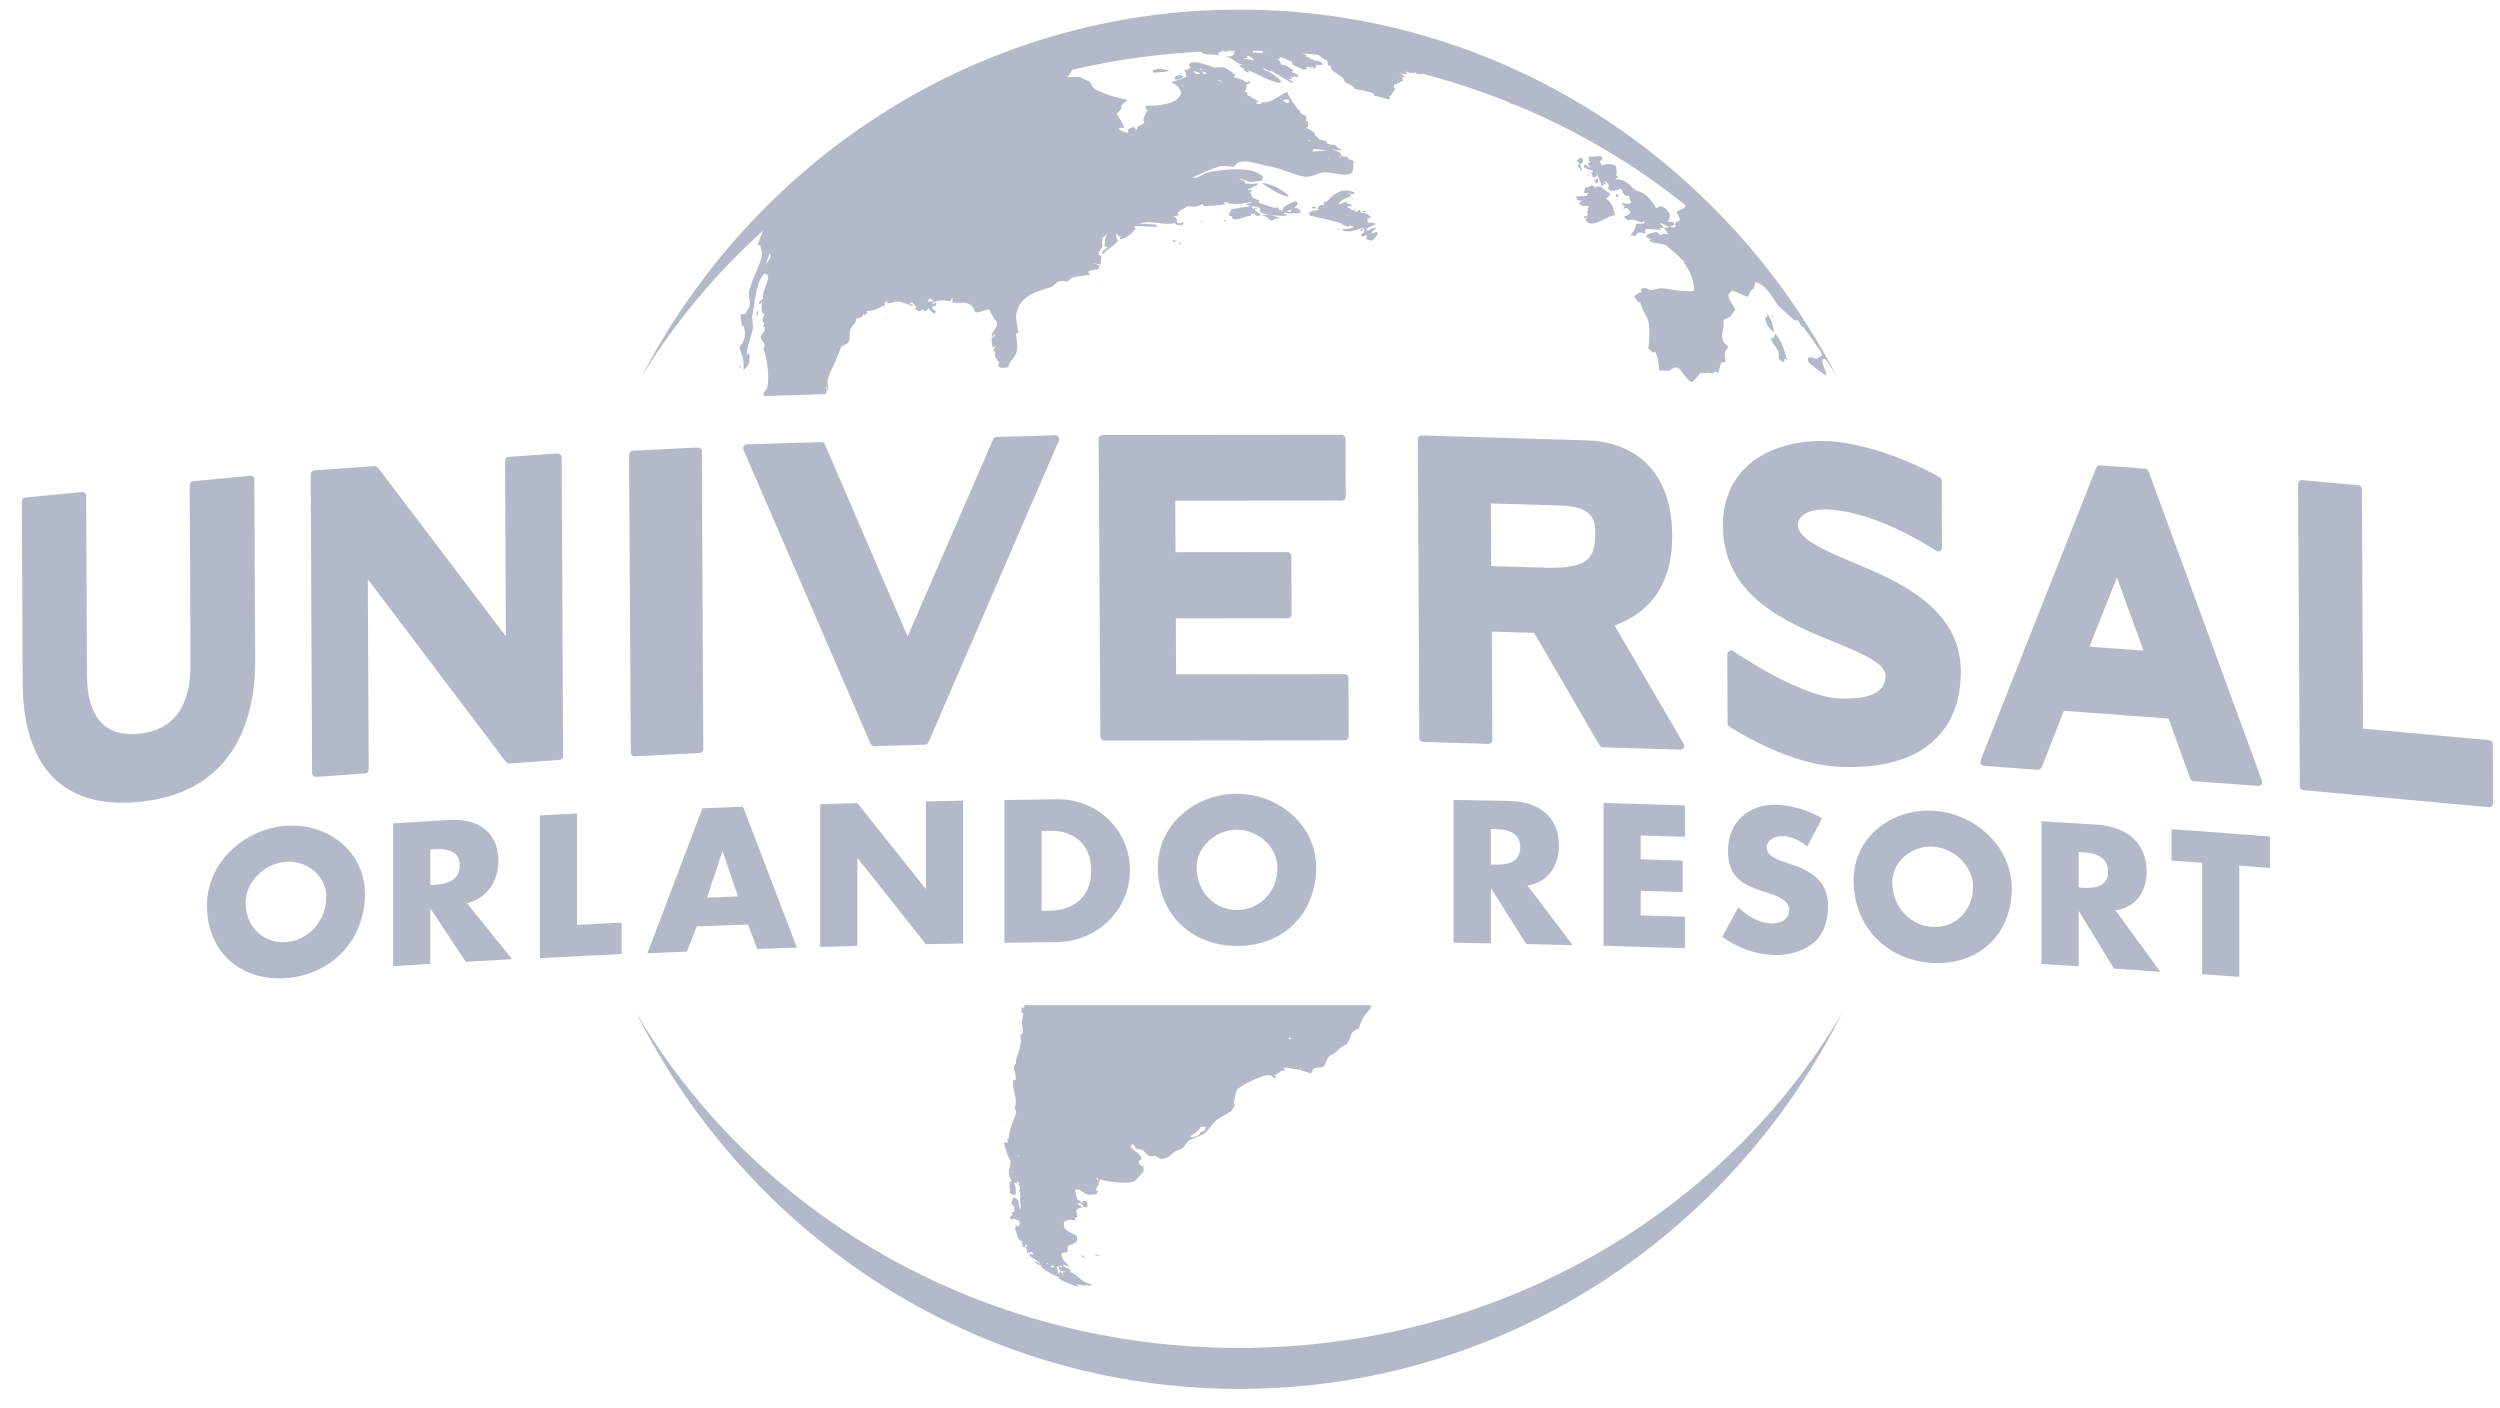 <svg width="87" height="49" viewBox="0 0 87 49" fill="none" xmlns="http://www.w3.org/2000/svg">
<g clip-path="url(#clip0_1743_7537)">
<path d="M8.807 16.589C8.778 16.564 8.74 16.551 8.702 16.555L6.724 16.747C6.654 16.753 6.601 16.813 6.601 16.882L6.63 23.107C6.638 24.601 6.031 25.418 4.828 25.535C4.742 25.543 4.659 25.547 4.579 25.547C3.557 25.547 3.034 24.852 3.027 23.482L2.999 17.257C2.998 17.219 2.982 17.182 2.954 17.157C2.925 17.132 2.888 17.119 2.849 17.123L0.881 17.314C0.811 17.32 0.759 17.379 0.759 17.449L0.789 23.751C0.802 26.488 2.004 27.936 4.265 27.936C4.45 27.936 4.644 27.926 4.843 27.906C8.375 27.564 8.889 24.679 8.88 22.991L8.851 16.689C8.851 16.651 8.834 16.614 8.807 16.589ZM17.607 26.514C17.635 26.55 17.678 26.569 17.723 26.568L19.47 26.446C19.541 26.441 19.596 26.382 19.595 26.311L19.547 15.915C19.547 15.878 19.531 15.842 19.503 15.816C19.476 15.791 19.438 15.779 19.402 15.78L17.701 15.899C17.63 15.904 17.575 15.963 17.576 16.034L17.605 22.143L13.154 16.276C13.126 16.239 13.081 16.22 13.036 16.222L10.937 16.369C10.866 16.374 10.812 16.433 10.812 16.504L10.86 26.9C10.86 26.937 10.876 26.973 10.903 26.998C10.929 27.022 10.962 27.035 10.996 27.035C10.999 27.035 11.002 27.035 11.005 27.034L12.704 26.916C12.775 26.911 12.83 26.852 12.83 26.781L12.8 20.155M24.473 26.071L24.425 15.708C24.425 15.671 24.41 15.636 24.382 15.61C24.355 15.585 24.321 15.571 24.282 15.573L22.02 15.686C21.947 15.689 21.891 15.749 21.891 15.822L21.952 26.185C21.952 26.221 21.967 26.257 21.995 26.282C22.02 26.306 22.053 26.319 22.088 26.319C22.09 26.319 22.092 26.319 22.095 26.319L24.346 26.206C24.417 26.203 24.474 26.143 24.473 26.071ZM32.31 25.834L36.848 15.336C36.866 15.293 36.861 15.245 36.835 15.206C36.81 15.168 36.772 15.148 36.719 15.147L34.681 15.207C34.628 15.209 34.582 15.24 34.56 15.289L31.586 22.149L28.707 15.468C28.684 15.417 28.641 15.389 28.579 15.387L25.992 15.462C25.949 15.464 25.907 15.487 25.883 15.525C25.859 15.563 25.856 15.61 25.873 15.651L30.297 25.886C30.318 25.936 30.367 25.968 30.42 25.968H30.425L32.189 25.915C32.242 25.914 32.29 25.882 32.31 25.834ZM38.27 15.179C38.246 15.204 38.231 15.239 38.232 15.275L38.294 25.639C38.294 25.714 38.355 25.773 38.429 25.773L46.801 25.764C46.837 25.764 46.872 25.75 46.897 25.724C46.923 25.699 46.937 25.664 46.936 25.628L46.927 23.595C46.927 23.52 46.866 23.46 46.791 23.46L40.928 23.466L40.919 21.521L44.812 21.517C44.849 21.517 44.883 21.503 44.908 21.477C44.933 21.452 44.948 21.418 44.948 21.381L44.938 19.348C44.938 19.274 44.877 19.214 44.802 19.214L40.907 19.218L40.899 17.425L46.697 17.418C46.733 17.418 46.767 17.404 46.793 17.378C46.819 17.353 46.832 17.319 46.832 17.282L46.823 15.265C46.822 15.19 46.761 15.13 46.687 15.13L38.367 15.139C38.332 15.139 38.297 15.153 38.27 15.179ZM58.47 26.087L55.779 26.007C55.733 26.005 55.691 25.98 55.667 25.939L53.39 22.024L51.915 21.979L51.933 25.752C51.933 25.788 51.918 25.823 51.891 25.849C51.866 25.874 51.828 25.886 51.793 25.887L49.522 25.819C49.449 25.816 49.392 25.757 49.391 25.684L49.342 15.289C49.342 15.252 49.356 15.217 49.382 15.191C49.409 15.166 49.443 15.153 49.482 15.153L55.196 15.324C57.09 15.381 58.183 16.587 58.193 18.635C58.202 20.605 57.143 21.427 56.188 21.768L58.592 25.884C58.616 25.927 58.616 25.979 58.59 26.021C58.567 26.062 58.522 26.087 58.475 26.087M55.515 18.564C55.513 18.071 55.417 17.625 54.296 17.592L51.882 17.52L51.891 19.699L53.735 19.754C53.819 19.757 53.899 19.759 53.976 19.759C54.654 19.759 55.053 19.661 55.27 19.444C55.441 19.272 55.518 19 55.515 18.564ZM60.726 16.294C60.212 16.81 59.953 17.487 59.958 18.308C59.968 20.761 62.19 21.671 63.813 22.335C64.197 22.493 64.558 22.641 64.86 22.794C65.375 23.05 65.615 23.277 65.617 23.512C65.618 23.709 65.558 23.864 65.436 23.987C65.189 24.234 64.698 24.343 63.953 24.302C63.167 24.26 61.775 23.631 60.32 22.661C60.279 22.633 60.225 22.63 60.181 22.654C60.137 22.678 60.11 22.724 60.11 22.774L60.121 25.172C60.121 25.217 60.145 25.26 60.183 25.285C60.659 25.59 62.34 26.593 63.949 26.68C64.098 26.688 64.244 26.692 64.387 26.692C65.713 26.692 66.723 26.355 67.387 25.689C67.955 25.119 68.241 24.331 68.237 23.347C68.226 21.14 66.037 20.22 64.438 19.55C64.024 19.375 63.632 19.211 63.325 19.045C62.815 18.773 62.566 18.517 62.565 18.264C62.565 18.203 62.582 18.085 62.696 17.97C62.816 17.849 63.09 17.703 63.643 17.732C65.199 17.816 66.89 18.85 67.371 19.165C67.414 19.193 67.466 19.195 67.51 19.171C67.555 19.147 67.581 19.102 67.58 19.052L67.569 16.73C67.569 16.683 67.544 16.64 67.504 16.615C66.721 16.149 65.049 15.43 63.647 15.354C62.45 15.293 61.387 15.63 60.726 16.294ZM78.715 27.168C78.731 27.211 78.725 27.26 78.696 27.296C78.671 27.329 78.63 27.349 78.588 27.349C78.585 27.349 78.582 27.349 78.579 27.349L76.337 27.185C76.284 27.18 76.238 27.145 76.22 27.096L75.466 25.004L71.823 24.736L71.052 26.702C71.03 26.757 70.977 26.792 70.917 26.788L69.039 26.65C68.996 26.647 68.957 26.625 68.935 26.588C68.912 26.55 68.908 26.506 68.922 26.466L72.948 16.28C72.969 16.225 73.022 16.189 73.084 16.194L74.651 16.31C74.704 16.313 74.75 16.348 74.769 16.398M74.594 22.642L73.669 20.099L72.713 22.504M86.75 25.892C86.749 25.823 86.696 25.765 86.627 25.758L82.234 25.355L82.194 17.022C82.194 16.951 82.14 16.894 82.071 16.887L80.121 16.708C80.082 16.704 80.044 16.717 80.016 16.743C79.988 16.769 79.972 16.805 79.973 16.843L80.033 27.364C80.034 27.433 80.086 27.491 80.155 27.497L86.612 28.091C86.616 28.092 86.62 28.092 86.623 28.092C86.658 28.092 86.691 28.08 86.715 28.057C86.744 28.032 86.76 27.995 86.759 27.957M12.7 31.106C12.7 32.714 11.545 33.922 9.95 34.038C8.355 34.152 7.203 33.112 7.203 31.503C7.203 30 8.519 28.842 9.95 28.738C11.381 28.635 12.7 29.604 12.7 31.106ZM11.355 31.203C11.355 30.518 10.722 29.935 9.95 29.991C9.178 30.046 8.546 30.721 8.546 31.406C8.546 32.263 9.178 32.84 9.95 32.785C10.722 32.73 11.355 32.06 11.355 31.203ZM16.253 31.43C16.775 32.079 17.297 32.73 17.818 33.38C17.282 33.408 16.745 33.439 16.209 33.471C15.801 32.856 15.394 32.244 14.988 31.63C14.983 31.632 14.978 31.632 14.975 31.632V33.543C14.543 33.568 14.113 33.595 13.681 33.623V28.654C14.326 28.613 14.97 28.573 15.614 28.535C16.598 28.478 17.343 28.904 17.343 29.966C17.343 30.651 16.961 31.265 16.253 31.43ZM15.997 30.12C15.997 29.58 15.522 29.528 15.1 29.555C15.058 29.557 15.016 29.56 14.975 29.561V30.801C15.016 30.798 15.058 30.797 15.1 30.793C15.522 30.768 15.997 30.662 15.997 30.12ZM20.082 28.309C19.65 28.329 19.22 28.353 18.789 28.375V33.344C19.736 33.294 20.684 33.247 21.633 33.204V32.11C21.115 32.135 20.597 32.159 20.082 32.184M25.858 28.073C26.482 29.705 27.108 31.341 27.732 32.978C27.272 32.992 26.813 33.008 26.353 33.024C26.245 32.74 26.137 32.455 26.029 32.172C25.435 32.194 24.841 32.216 24.247 32.24C24.132 32.533 24.017 32.825 23.903 33.117C23.445 33.136 22.987 33.156 22.53 33.175C23.168 31.491 23.807 29.808 24.445 28.127C24.915 28.108 25.386 28.09 25.858 28.073ZM25.679 31.196C25.503 30.676 25.328 30.155 25.15 29.634C25.147 29.634 25.142 29.634 25.138 29.634C24.96 30.169 24.781 30.703 24.603 31.237C24.962 31.223 25.32 31.21 25.679 31.196ZM32.222 30.927C32.219 30.927 32.214 30.927 32.209 30.927C31.419 29.932 30.629 28.939 29.838 27.948C29.407 27.961 28.974 27.972 28.544 27.986V32.955C28.976 32.941 29.407 32.929 29.838 32.917V29.872C29.842 29.872 29.847 29.872 29.852 29.872C30.642 30.864 31.432 31.861 32.222 32.858C32.654 32.849 33.085 32.84 33.516 32.832V27.863C33.085 27.872 32.654 27.88 32.222 27.89M39.322 30.278C39.322 31.675 38.172 32.768 36.792 32.784C36.18 32.791 35.568 32.799 34.956 32.809V27.841C35.568 27.83 36.18 27.822 36.792 27.815C38.179 27.799 39.322 28.88 39.322 30.278ZM37.974 30.287C37.974 29.398 37.386 28.902 36.554 28.912C36.454 28.913 36.351 28.915 36.25 28.917V31.697C36.348 31.695 36.444 31.695 36.541 31.693C37.313 31.684 37.974 31.256 37.974 30.287ZM45.802 30.196C45.802 31.804 44.645 32.926 43.047 32.921C41.449 32.917 40.292 31.79 40.292 30.181C40.292 28.678 41.614 27.618 43.047 27.623C44.481 27.627 45.802 28.693 45.802 30.196ZM44.455 30.193C44.455 29.507 43.82 28.877 43.047 28.875C42.274 28.873 41.64 29.5 41.64 30.185C41.64 31.041 42.274 31.668 43.047 31.67C43.82 31.671 44.455 31.05 44.455 30.193ZM53.162 30.818C53.683 31.509 54.205 32.199 54.727 32.891C54.189 32.877 53.653 32.865 53.115 32.854C52.708 32.207 52.301 31.562 51.893 30.918C51.889 30.917 51.885 30.917 51.881 30.917V32.829C51.449 32.821 51.018 32.814 50.585 32.807V27.838C51.231 27.848 51.877 27.86 52.521 27.872C53.505 27.893 54.251 28.378 54.251 29.439C54.251 30.125 53.868 30.708 53.162 30.818ZM52.904 29.487C52.904 28.948 52.428 28.859 52.006 28.85C51.964 28.85 51.922 28.849 51.881 28.849V30.087C51.922 30.089 51.964 30.089 52.006 30.089C52.428 30.098 52.904 30.029 52.904 29.487ZM55.803 32.912C56.748 32.938 57.691 32.966 58.636 32.998V31.904C58.123 31.886 57.61 31.87 57.097 31.855V30.998C57.584 31.013 58.07 31.028 58.556 31.045V29.95C58.071 29.935 57.584 29.92 57.097 29.904V29.075C57.61 29.09 58.123 29.105 58.636 29.122V28.029C57.691 27.997 56.748 27.969 55.803 27.944M62.386 30.098C62.276 30.06 62.165 30.023 62.055 29.985C61.832 29.904 61.481 29.777 61.481 29.487C61.481 29.211 61.798 29.084 62.035 29.095C62.352 29.108 62.656 29.252 62.894 29.46C63.066 29.133 63.237 28.807 63.408 28.481C62.967 28.211 62.353 28.026 61.851 28.005C60.854 27.966 60.135 28.599 60.135 29.608C60.135 30.57 60.67 30.8 61.481 31.062C61.759 31.152 62.266 31.299 62.266 31.661C62.266 32.01 61.943 32.148 61.64 32.136C61.197 32.119 60.815 31.873 60.491 31.578C60.306 31.918 60.121 32.258 59.936 32.599C60.445 32.973 61.059 33.207 61.686 33.232C62.188 33.252 62.709 33.136 63.098 32.823C63.495 32.504 63.614 32.002 63.614 31.508C63.614 30.704 63.079 30.33 62.386 30.098ZM70.008 30.921C70.007 32.53 68.853 33.594 67.256 33.51C65.66 33.427 64.505 32.242 64.505 30.633C64.505 29.131 65.825 28.136 67.256 28.212C68.689 28.287 70.008 29.419 70.008 30.921ZM68.662 30.851C68.662 30.166 68.028 29.504 67.256 29.464C66.484 29.423 65.85 30.018 65.85 30.704C65.85 31.561 66.484 32.218 67.256 32.258C68.029 32.298 68.662 31.708 68.662 30.851ZM73.615 31.673C74.137 32.387 74.658 33.102 75.178 33.818C74.642 33.779 74.105 33.743 73.569 33.707C73.162 33.042 72.756 32.379 72.349 31.716C72.345 31.716 72.34 31.716 72.336 31.714V33.627C71.905 33.599 71.475 33.573 71.043 33.546V28.578C71.688 28.616 72.332 28.657 72.976 28.699C73.959 28.763 74.703 29.282 74.703 30.344C74.703 31.03 74.321 31.595 73.615 31.673ZM73.359 30.332C73.359 29.791 72.883 29.68 72.461 29.654C72.419 29.651 72.378 29.648 72.336 29.646V30.884C72.378 30.887 72.419 30.891 72.461 30.892C72.883 30.92 73.359 30.873 73.359 30.332ZM75.567 28.855V29.948C75.923 29.975 76.28 30 76.636 30.026V33.9C77.067 33.932 77.496 33.963 77.927 33.996V30.122C78.283 30.149 78.639 30.177 78.994 30.205V29.111C77.853 29.021 76.711 28.936 75.567 28.855ZM35.013 38.617H35.039C35.016 38.63 35.036 38.63 35.013 38.617ZM34.993 39.018C34.984 39.009 34.975 39.001 34.966 38.992C34.962 39.001 34.959 39.009 34.955 39.018C34.963 39.022 34.971 39.026 34.98 39.031C34.984 39.026 34.989 39.022 34.993 39.018ZM35.134 40.525H35.185V40.513C35.157 40.491 35.159 40.493 35.109 40.487C35.117 40.5 35.125 40.513 35.134 40.525ZM38.246 43.706C38.251 43.696 38.255 43.688 38.259 43.679C38.204 43.671 38.15 43.663 38.094 43.654C38.126 43.699 38.188 43.693 38.246 43.706ZM37.626 43.68C37.654 43.742 37.689 43.767 37.765 43.781C37.729 43.732 37.691 43.702 37.626 43.68ZM45.006 36.121C44.997 36.121 44.989 36.121 44.979 36.121C44.981 36.13 44.981 36.138 44.981 36.146C44.989 36.138 44.997 36.13 45.006 36.121ZM35.199 40.756C35.199 40.769 35.199 40.783 35.199 40.796C35.212 40.796 35.225 40.796 35.237 40.795C35.225 40.783 35.212 40.769 35.199 40.756ZM44.84 36.133C44.849 36.141 44.857 36.149 44.867 36.159C44.888 36.159 44.908 36.159 44.93 36.159C44.93 36.154 44.93 36.15 44.93 36.146C44.912 36.133 44.895 36.12 44.878 36.107C44.865 36.115 44.853 36.124 44.84 36.133ZM35.448 40.243C35.452 40.238 35.456 40.233 35.46 40.23C35.46 40.225 35.46 40.22 35.46 40.217H35.41C35.432 40.253 35.412 40.222 35.448 40.243ZM35.314 40.963H35.34C35.336 40.953 35.331 40.945 35.327 40.936C35.322 40.945 35.319 40.953 35.314 40.963ZM37.765 43.68C37.755 43.67 37.744 43.659 37.734 43.648C37.73 43.647 37.729 43.647 37.726 43.647C37.722 43.686 37.716 43.663 37.765 43.68ZM55.103 5.798C55.177 5.872 55.332 5.919 55.408 5.924C55.418 5.942 55.428 5.959 55.439 5.977C55.415 5.991 55.392 6.007 55.368 6.021C55.403 6.092 55.426 6.091 55.417 6.17C55.464 6.163 55.512 6.157 55.559 6.151C55.563 6.127 55.567 6.104 55.571 6.081C55.57 6.072 55.57 6.064 55.57 6.054C55.575 6.054 55.58 6.054 55.585 6.053C55.614 6.205 55.697 6.308 55.743 6.472C55.763 6.471 55.781 6.47 55.8 6.469C55.805 6.46 55.809 6.45 55.813 6.441C55.803 6.418 55.792 6.396 55.782 6.373C55.812 6.391 55.841 6.408 55.87 6.425C55.874 6.425 55.879 6.424 55.884 6.424C55.868 6.379 55.852 6.335 55.836 6.289C55.875 6.316 55.914 6.341 55.953 6.368C55.988 6.431 55.989 6.49 55.961 6.571C56.005 6.606 56.049 6.64 56.094 6.675C56.098 6.675 56.104 6.675 56.108 6.675C56.097 6.657 56.087 6.639 56.077 6.621C56.077 6.616 56.077 6.612 56.077 6.608C56.12 6.624 56.163 6.64 56.206 6.657C56.206 6.638 56.205 6.621 56.205 6.603C56.3 6.637 56.337 6.61 56.402 6.555C56.504 6.67 56.467 6.861 56.697 6.817C56.704 6.932 56.732 6.973 56.778 7.045C56.671 7.135 56.554 7.074 56.437 7.057C56.457 7.146 56.486 7.129 56.541 7.175C56.522 7.198 56.505 7.222 56.486 7.245C56.492 7.255 56.497 7.263 56.502 7.272C56.539 7.257 56.577 7.241 56.614 7.227C56.654 7.275 56.693 7.323 56.733 7.372C56.719 7.459 56.645 7.501 56.553 7.516C56.54 7.531 56.527 7.545 56.513 7.559C56.562 7.599 56.611 7.637 56.659 7.676C56.807 7.592 56.948 7.689 57.117 7.74C57.153 7.721 57.19 7.702 57.227 7.682C57.209 7.73 57.211 7.726 57.218 7.778C57.122 7.781 57.029 7.784 56.934 7.787C56.938 7.912 56.859 8.058 56.749 8.167C56.75 8.177 56.75 8.186 56.751 8.194C56.824 8.199 56.832 8.186 56.908 8.228C56.947 8.171 56.924 8.128 57.031 8.099C57.102 8.073 57.184 8.116 57.259 8.132C57.263 8.084 57.242 7.993 57.281 7.967C57.283 7.965 57.735 7.99 57.748 7.997C57.763 7.997 57.776 7.997 57.791 7.997C57.781 7.974 57.771 7.952 57.76 7.929C57.978 7.933 58.084 7.925 58.249 7.832C58.254 7.824 58.258 7.814 58.263 7.806C58.252 7.779 58.241 7.752 58.231 7.725C58.166 7.72 58.1 7.715 58.033 7.712C58.063 7.654 58.133 7.558 58.108 7.47C58.071 7.332 57.812 7.063 57.663 7.244C57.648 7.239 57.634 7.235 57.619 7.23C57.53 7.053 57.384 6.847 57.16 6.714C57.074 6.679 56.988 6.645 56.901 6.61C56.668 6.4 56.554 6.23 56.204 6.237C56.24 6.209 56.278 6.181 56.315 6.153C56.29 6.136 56.266 6.119 56.241 6.102C56.294 5.986 56.227 5.901 56.244 5.792C56.113 5.671 55.881 5.708 55.715 5.75C55.711 5.669 55.739 5.699 55.669 5.67C55.685 5.604 55.713 5.567 55.764 5.532C55.753 5.501 55.741 5.47 55.731 5.439C55.584 5.41 55.443 5.478 55.303 5.435C55.275 5.476 55.278 5.484 55.307 5.53C55.285 5.591 55.295 5.597 55.34 5.652C55.331 5.657 55.321 5.662 55.312 5.667C55.264 5.66 55.285 5.654 55.257 5.696C55.286 5.741 55.316 5.785 55.347 5.83C55.347 5.834 55.347 5.839 55.347 5.843C55.283 5.8 55.22 5.757 55.156 5.714C55.131 5.77 55.142 5.737 55.103 5.798ZM55.063 5.497C55.038 5.494 55.015 5.49 54.991 5.486C54.954 5.519 54.917 5.553 54.88 5.586C54.92 5.633 54.948 5.649 54.955 5.695C54.971 5.703 54.985 5.711 54.999 5.72C55.032 5.691 55.064 5.662 55.096 5.633C55.085 5.588 55.074 5.543 55.063 5.497ZM54.943 5.722C54.924 5.733 54.905 5.742 54.886 5.753C54.939 5.802 54.971 5.843 55.006 5.913C55.022 5.917 55.036 5.921 55.051 5.925C55.033 5.866 55.017 5.807 55 5.748C54.981 5.739 54.962 5.731 54.943 5.722ZM55.322 5.941C55.303 5.932 55.283 5.924 55.264 5.915C55.279 5.933 55.295 5.951 55.309 5.969C55.314 5.96 55.318 5.95 55.322 5.941ZM55.051 5.953C55.051 5.948 55.05 5.943 55.05 5.939C55.036 5.94 55.022 5.941 55.008 5.941C55.008 5.95 55.008 5.959 55.009 5.969C55.023 5.964 55.036 5.959 55.051 5.953ZM55.3 6.079C55.304 6.079 55.309 6.079 55.313 6.079C55.317 6.065 55.321 6.051 55.326 6.037C55.316 6.037 55.307 6.038 55.298 6.038C55.293 6.043 55.289 6.048 55.283 6.052C55.284 6.057 55.284 6.062 55.284 6.066C55.29 6.071 55.295 6.075 55.3 6.079ZM55.242 6.082C55.243 6.095 55.243 6.109 55.244 6.124C55.253 6.123 55.263 6.123 55.273 6.122C55.252 6.081 55.273 6.105 55.242 6.082ZM55.583 6.383C55.62 6.347 55.638 6.243 55.59 6.19C55.557 6.246 55.548 6.265 55.479 6.291C55.506 6.369 55.523 6.349 55.583 6.383ZM55.49 6.208C55.485 6.213 55.481 6.218 55.476 6.223C55.477 6.227 55.477 6.232 55.477 6.236C55.486 6.241 55.496 6.245 55.506 6.249C55.511 6.244 55.515 6.24 55.52 6.234C55.51 6.226 55.499 6.217 55.49 6.208ZM54.898 6.917C54.885 6.923 54.871 6.929 54.856 6.935C54.913 6.986 54.964 6.979 55.045 6.975C54.997 7.029 54.989 7.038 54.948 7.084C55.064 7.225 55.156 7.137 55.325 7.179C55.23 7.245 55.26 7.244 55.259 7.34C55.198 7.402 55.204 7.38 55.262 7.424C55.226 7.491 55.234 7.449 55.251 7.524C55.213 7.523 55.174 7.522 55.136 7.521C55.127 7.546 55.118 7.571 55.109 7.595C55.162 7.585 55.214 7.575 55.267 7.566C55.234 7.588 55.201 7.61 55.168 7.631C55.349 8.037 55.933 7.489 56.197 7.494C56.181 7.311 56.09 7.02 55.904 6.931C55.898 6.922 55.893 6.913 55.888 6.904C55.978 6.876 55.969 6.831 56.027 6.801C56.026 6.778 56.025 6.755 56.024 6.732C55.92 6.638 55.833 6.641 55.744 6.512C55.638 6.463 55.555 6.487 55.474 6.554C55.481 6.522 55.477 6.537 55.502 6.497L55.37 6.449C55.331 6.495 55.255 6.519 55.158 6.532C55.146 6.623 55.152 6.625 55.106 6.689C55.161 6.73 55.214 6.724 55.279 6.704C55.256 6.776 55.228 6.758 55.227 6.82C55.097 6.826 54.968 6.831 54.838 6.837C54.849 6.919 54.865 6.865 54.898 6.917ZM56.227 6.819C56.233 6.833 56.238 6.847 56.244 6.859C56.267 6.854 56.291 6.849 56.314 6.843C56.318 6.83 56.322 6.815 56.327 6.802C56.302 6.781 56.277 6.759 56.253 6.737C56.245 6.764 56.236 6.792 56.227 6.819ZM61.691 11.528C61.701 11.539 61.71 11.549 61.72 11.559C61.724 11.559 61.729 11.559 61.733 11.56C61.721 11.353 61.612 10.981 61.467 10.905C61.483 10.938 61.497 10.972 61.512 11.006C61.485 11.023 61.458 11.041 61.43 11.058C61.438 11.236 61.569 11.463 61.691 11.528ZM61.677 10.974C61.668 10.978 61.659 10.982 61.65 10.987C61.65 11 61.651 11.015 61.651 11.029C61.674 11.031 61.697 11.031 61.721 11.033C61.701 10.99 61.711 11.001 61.677 10.974ZM62.184 12.52C62.125 12.194 61.977 11.855 61.804 11.635C61.789 11.629 61.776 11.624 61.763 11.618C61.755 11.661 61.746 11.703 61.737 11.746C61.678 11.778 61.697 11.78 61.627 11.754C61.64 11.915 61.81 12.065 61.872 12.199C61.92 12.302 61.886 12.43 61.92 12.507C61.98 12.54 61.991 12.588 62.103 12.603C62.097 12.564 62.092 12.525 62.086 12.486C62.121 12.49 62.127 12.495 62.17 12.519C62.175 12.519 62.179 12.52 62.184 12.52ZM30.818 11.123C30.834 11.114 30.851 11.103 30.867 11.094C30.859 11.091 30.851 11.086 30.843 11.083C30.834 11.097 30.826 11.11 30.818 11.123ZM44.609 3.451C44.609 3.447 44.609 3.443 44.609 3.44C44.584 3.42 44.593 3.423 44.546 3.413C44.57 3.446 44.56 3.438 44.609 3.451ZM26.394 10.829C26.383 10.822 26.37 10.815 26.358 10.808C26.346 10.869 26.334 10.93 26.321 10.99C26.325 10.998 26.329 11.006 26.333 11.014C26.337 11.013 26.341 11.013 26.346 11.012C26.362 10.951 26.378 10.889 26.394 10.829ZM38.217 10.023C38.231 10.023 38.243 10.023 38.255 10.023C38.247 10.015 38.239 10.006 38.231 9.999C38.226 10.006 38.222 10.015 38.217 10.023ZM42.878 1.94C42.904 1.916 42.931 1.892 42.956 1.869C42.957 1.857 42.957 1.845 42.957 1.833C42.836 1.802 42.742 1.769 42.576 1.77C42.522 1.79 42.465 1.81 42.41 1.829C42.406 1.85 42.401 1.869 42.396 1.89C42.396 1.893 42.396 1.897 42.396 1.902C42.487 1.948 42.759 2.005 42.878 1.94ZM46.236 5.52C46.242 5.52 46.246 5.52 46.25 5.521C46.25 5.516 46.25 5.512 46.25 5.508C46.238 5.5 46.225 5.49 46.212 5.482C46.221 5.494 46.228 5.507 46.236 5.52ZM45.011 2.266C45.006 2.258 45.003 2.249 44.998 2.242C44.993 2.249 44.989 2.258 44.985 2.265C44.993 2.266 45.003 2.266 45.011 2.266ZM46.618 8.035C46.627 8.027 46.636 8.019 46.644 8.011C46.636 8.011 46.627 8.01 46.618 8.01C46.618 8.018 46.618 8.026 46.618 8.035ZM47.93 8.072C47.865 8.054 47.856 8.112 47.75 8.126C47.746 8.109 47.742 8.092 47.738 8.075C47.774 8.025 47.814 7.99 47.879 7.968C47.883 7.961 47.888 7.952 47.892 7.944C47.888 7.94 47.883 7.936 47.879 7.931C47.718 7.94 47.685 7.972 47.596 8.043C47.588 8.026 47.579 8.008 47.57 7.991C47.537 7.984 47.564 8.003 47.532 7.977C47.621 7.898 47.806 7.852 47.841 7.816C47.85 7.807 47.859 7.8 47.867 7.792C47.813 7.742 47.678 7.752 47.585 7.741C47.615 7.662 47.59 7.719 47.572 7.614C47.647 7.602 47.674 7.59 47.714 7.545C47.631 7.472 47.495 7.391 47.381 7.416C47.329 7.365 47.371 7.335 47.291 7.3C47.255 7.317 47.291 7.324 47.252 7.311C47.244 7.347 47.238 7.332 47.265 7.361C47.239 7.36 47.214 7.359 47.188 7.358C47.113 7.361 47.142 7.364 47.15 7.293C47.086 7.301 47.11 7.287 47.099 7.328C47.051 7.301 47.023 7.284 46.969 7.285C46.978 7.273 46.987 7.261 46.996 7.249C46.946 7.224 46.979 7.234 46.931 7.245C46.923 7.237 46.914 7.229 46.906 7.219C46.906 7.203 46.906 7.186 46.906 7.169C46.958 7.167 47.009 7.166 47.06 7.164C47.06 7.16 47.06 7.155 47.06 7.151C46.983 7.094 46.897 7.096 46.817 7.028C46.74 7.058 46.662 7.088 46.585 7.117C46.621 6.991 46.843 6.878 46.972 6.847C46.99 6.826 47.007 6.807 47.024 6.786C46.988 6.759 46.987 6.753 46.921 6.744C46.922 6.74 46.922 6.736 46.922 6.731C46.922 6.728 46.922 6.724 46.922 6.719C46.989 6.741 47.034 6.759 47.102 6.752C47.11 6.744 47.118 6.737 47.127 6.728C47.132 6.716 47.136 6.704 47.14 6.692C47.072 6.671 47.003 6.652 46.935 6.632C46.858 6.633 46.781 6.634 46.704 6.635C46.654 6.646 46.518 6.726 46.446 6.762C46.308 6.831 46.25 7.007 46.071 7.046C46.048 7.095 46.049 7.084 46.071 7.134V7.146C46.019 7.136 46.033 7.146 46.006 7.118C45.925 7.138 45.884 7.193 45.838 7.25C45.864 7.271 45.889 7.293 45.914 7.315C45.811 7.293 45.677 7.359 45.554 7.376C45.562 7.417 45.571 7.46 45.579 7.501C45.791 7.555 46.653 7.727 46.723 7.801C46.705 7.8 46.688 7.799 46.671 7.799C46.757 7.831 46.842 7.865 46.928 7.898C46.948 7.874 46.945 7.882 46.955 7.836C47.009 7.86 47.066 7.884 47.121 7.908C47.015 7.947 46.902 7.977 46.722 7.964C46.718 7.98 46.714 7.997 46.709 8.013C46.98 8.118 47.197 7.991 47.43 7.922C47.447 7.944 47.464 7.965 47.48 7.987C47.477 8.095 47.417 8.129 47.351 8.169C47.37 8.221 47.363 8.208 47.403 8.235C47.463 8.218 47.523 8.199 47.582 8.181C47.556 8.228 47.546 8.245 47.543 8.33C47.613 8.349 47.668 8.357 47.736 8.377C47.831 8.33 47.858 8.232 47.943 8.173C47.938 8.139 47.934 8.105 47.93 8.072ZM45.683 7.193C45.675 7.197 45.667 7.201 45.658 7.205C45.654 7.217 45.649 7.229 45.645 7.241C45.705 7.248 45.765 7.255 45.824 7.261C45.803 7.239 45.783 7.218 45.761 7.196C45.736 7.196 45.71 7.195 45.683 7.193ZM47.167 6.58C47.162 6.592 47.157 6.604 47.153 6.616C47.199 6.596 47.17 6.625 47.192 6.581C47.184 6.581 47.175 6.58 47.167 6.58ZM47.036 6.875C47.045 6.867 47.053 6.859 47.062 6.851C47.053 6.85 47.045 6.85 47.036 6.849C47.036 6.858 47.036 6.866 47.036 6.875ZM47.062 6.938C47.07 6.935 47.079 6.931 47.087 6.927C47.087 6.923 47.087 6.919 47.087 6.914C47.066 6.909 47.045 6.904 47.024 6.899C47.036 6.912 47.049 6.925 47.062 6.938ZM41.817 7.667C41.81 7.71 41.807 7.697 41.83 7.73C41.839 7.722 41.847 7.714 41.856 7.705C41.843 7.693 41.83 7.68 41.817 7.667ZM40.329 8.384C40.337 8.393 40.346 8.401 40.355 8.409C40.359 8.409 40.363 8.409 40.367 8.409C40.344 8.384 40.368 8.4 40.329 8.384ZM41.894 7.744C41.902 7.735 41.911 7.727 41.92 7.719C41.911 7.719 41.902 7.719 41.894 7.718C41.894 7.727 41.894 7.735 41.894 7.744ZM42.667 7.651C42.654 7.651 42.641 7.651 42.629 7.65C42.615 7.667 42.603 7.683 42.589 7.699C42.598 7.703 42.606 7.708 42.615 7.712C42.65 7.684 42.648 7.702 42.667 7.651ZM41.1 8.472C41.073 8.451 41.075 8.452 41.024 8.446C41.018 8.454 41.015 8.463 41.01 8.471C41.031 8.479 41.053 8.488 41.074 8.497C41.079 8.497 41.082 8.497 41.087 8.497C41.091 8.489 41.096 8.481 41.1 8.472ZM46.568 7.907C46.576 7.924 46.584 7.941 46.593 7.958C46.602 7.951 46.61 7.942 46.618 7.935C46.602 7.925 46.584 7.916 46.568 7.907ZM47.446 7.332C47.44 7.349 47.436 7.365 47.432 7.382C47.466 7.382 47.5 7.384 47.535 7.386C47.513 7.329 47.52 7.337 47.446 7.332ZM46.554 7.995C46.567 7.999 46.579 8.004 46.593 8.008C46.602 8.005 46.61 8 46.618 7.997C46.602 7.988 46.584 7.979 46.568 7.969C46.563 7.978 46.558 7.986 46.554 7.995ZM40.483 8.374C40.506 8.386 40.486 8.386 40.51 8.374C40.501 8.374 40.493 8.374 40.483 8.374ZM40.856 8.355C40.836 8.364 40.814 8.371 40.792 8.379C40.792 8.387 40.792 8.396 40.792 8.404C40.834 8.409 40.877 8.414 40.92 8.419C40.921 8.415 40.921 8.411 40.921 8.406C40.894 8.369 40.909 8.374 40.856 8.355ZM47.637 7.655C47.629 7.646 47.618 7.637 47.611 7.629C47.606 7.641 47.602 7.654 47.598 7.665C47.61 7.662 47.623 7.659 47.637 7.655ZM47.429 7.997C47.429 7.984 47.429 7.972 47.429 7.959C47.416 7.959 47.403 7.958 47.391 7.957C47.373 7.97 47.356 7.981 47.34 7.993C47.334 8.006 47.33 8.018 47.326 8.03C47.34 8.03 47.352 8.031 47.364 8.032C47.386 8.02 47.407 8.009 47.429 7.997ZM25.741 12.735C25.737 12.744 25.733 12.754 25.729 12.762C25.741 12.777 25.753 12.793 25.765 12.808C25.769 12.807 25.772 12.806 25.776 12.805C25.771 12.743 25.78 12.755 25.741 12.735ZM42.782 7.829C42.803 7.84 42.783 7.84 42.807 7.83C42.798 7.83 42.79 7.829 42.782 7.829ZM41.129 8.2C41.12 8.199 41.111 8.199 41.103 8.199C41.103 8.207 41.103 8.215 41.103 8.223C41.111 8.216 41.12 8.207 41.129 8.2ZM43.943 6.398C44.229 6.578 44.431 6.732 44.812 6.848C44.82 6.845 44.829 6.841 44.837 6.837C44.837 6.825 44.837 6.812 44.839 6.8C44.638 6.626 44.294 6.394 43.954 6.373C43.951 6.382 43.946 6.39 43.943 6.398ZM43.385 3.344C43.376 3.344 43.367 3.343 43.359 3.343C43.359 3.351 43.359 3.359 43.359 3.368C43.367 3.359 43.376 3.352 43.385 3.344ZM44.136 7.609C44.166 7.648 44.186 7.655 44.238 7.676C44.356 7.655 44.339 7.592 44.509 7.599C44.514 7.594 44.517 7.59 44.522 7.586V7.574C44.438 7.536 43.906 7.415 43.906 7.415C43.858 7.389 43.878 7.414 43.867 7.352C43.807 7.296 43.835 7.318 43.856 7.239C43.843 7.234 43.83 7.23 43.818 7.226C43.77 7.244 43.722 7.264 43.675 7.284C43.671 7.291 43.666 7.3 43.663 7.308C43.799 7.427 43.92 7.499 44.11 7.571C44.149 7.597 44.128 7.573 44.136 7.609ZM42.527 2.837C42.493 2.806 42.431 2.786 42.375 2.776C42.399 2.812 42.432 2.819 42.476 2.837C42.493 2.837 42.51 2.837 42.527 2.837ZM44.647 3.477C44.647 3.481 44.647 3.485 44.647 3.489C44.684 3.533 44.745 3.573 44.811 3.59C44.834 3.574 44.854 3.559 44.877 3.543C44.864 3.518 44.851 3.494 44.839 3.469C44.805 3.46 44.772 3.451 44.737 3.442C44.723 3.486 44.734 3.48 44.647 3.477ZM45.576 4.915C45.581 4.915 45.585 4.915 45.589 4.915C45.593 4.907 45.597 4.9 45.602 4.891C45.581 4.887 45.559 4.882 45.538 4.876C45.561 4.922 45.531 4.892 45.576 4.915ZM43.739 3.557C43.731 3.568 43.721 3.58 43.712 3.592C43.756 3.627 43.828 3.618 43.891 3.608C43.895 3.6 43.9 3.592 43.904 3.584C43.883 3.571 43.861 3.559 43.842 3.546C43.819 3.541 43.799 3.537 43.777 3.533C43.764 3.54 43.751 3.548 43.739 3.557ZM41.921 2.58C41.937 2.58 41.955 2.58 41.972 2.58C41.977 2.573 41.981 2.564 41.985 2.557C41.972 2.541 41.96 2.525 41.948 2.509C41.906 2.501 41.864 2.492 41.821 2.484C41.844 2.541 41.877 2.547 41.921 2.58ZM43.002 2.698C43.002 2.694 43.002 2.69 43.002 2.685C42.989 2.685 42.976 2.685 42.964 2.685C42.964 2.693 42.964 2.702 42.962 2.709C42.976 2.705 42.989 2.702 43.002 2.698ZM40.116 2.447C40.12 2.474 40.123 2.502 40.127 2.53C40.316 2.509 40.495 2.52 40.663 2.47C40.667 2.462 40.672 2.454 40.677 2.446C40.558 2.425 40.44 2.406 40.322 2.387C40.254 2.407 40.185 2.426 40.116 2.447ZM38.928 4.469C38.961 4.543 39.157 4.605 39.243 4.626H39.256C39.271 4.574 39.261 4.552 39.246 4.506C39.181 4.469 39.092 4.454 38.992 4.446C38.969 4.454 38.949 4.462 38.928 4.469ZM41.616 2.567C41.654 2.571 41.692 2.575 41.73 2.58C41.734 2.575 41.738 2.571 41.743 2.568C41.743 2.556 41.743 2.543 41.743 2.531C41.676 2.511 41.609 2.491 41.541 2.471C41.536 2.479 41.532 2.487 41.528 2.495C41.557 2.519 41.586 2.543 41.616 2.567ZM41.76 2.4C41.76 2.412 41.76 2.424 41.758 2.436C41.788 2.436 41.818 2.437 41.848 2.437C41.848 2.432 41.848 2.428 41.848 2.425C41.819 2.416 41.79 2.408 41.76 2.4ZM41.029 2.613C40.985 2.629 40.944 2.645 40.9 2.66C40.89 2.676 40.882 2.692 40.874 2.708C40.885 2.728 40.897 2.748 40.91 2.768C41.004 2.786 41.054 2.732 41.141 2.708C41.154 2.692 41.167 2.677 41.18 2.661C41.135 2.633 41.107 2.616 41.029 2.613ZM41.184 2.996C41.184 2.992 41.185 2.988 41.185 2.984C41.151 2.98 41.117 2.976 41.083 2.972C41.091 2.979 41.099 2.988 41.107 2.995C41.133 2.995 41.159 2.996 41.184 2.996ZM22.32 13.12C26.271 5.515 34.105 0.334 43.125 0.334C52.146 0.334 59.978 5.515 63.931 13.12C63.805 12.913 63.675 12.708 63.542 12.505C63.504 12.507 63.434 12.508 63.413 12.493C63.42 12.754 63.529 12.86 63.565 13.072C63.561 13.072 63.555 13.072 63.551 13.071C63.49 13.047 62.971 12.659 62.944 12.614C62.908 12.556 62.921 12.489 62.926 12.425C62.931 12.425 62.935 12.426 62.94 12.426C62.959 12.441 62.978 12.456 62.997 12.472C63.004 12.42 63.001 12.428 63.023 12.401C63.108 12.468 63.109 12.482 63.247 12.484C63.286 12.415 63.367 12.402 63.41 12.379C63.393 12.325 63.375 12.28 63.359 12.234C63.171 11.955 62.976 11.679 62.774 11.409C62.743 11.381 62.714 11.354 62.679 11.324C62.646 11.27 62.612 11.215 62.578 11.161C62.526 11.127 62.468 11.16 62.453 11.152C62.434 11.14 61.888 10.648 61.888 10.648C61.692 10.391 61.458 9.878 61.077 9.824C61.078 9.833 61.078 9.843 61.078 9.852C61.066 9.917 61.055 9.982 61.042 10.046C60.876 10.074 60.903 10.241 60.815 10.33C60.623 10.262 60.485 10.174 60.267 10.107C60.243 10.167 60.175 10.197 60.16 10.245C60.107 10.412 60.353 10.63 60.382 10.782C60.33 10.842 60.266 10.976 60.206 11.022C60.103 11.101 60.034 11.066 59.959 11.175C60.084 11.403 59.71 11.775 60.142 12.052C60.12 12.159 60.056 12.164 60.032 12.247C59.991 12.39 60.051 12.514 60.05 12.597C59.963 12.599 59.943 12.603 59.897 12.627C59.862 12.711 59.832 12.886 59.789 12.982C59.744 12.951 59.741 12.942 59.662 12.936C59.653 12.956 59.644 12.978 59.635 12.999C59.477 12.951 59.349 12.982 59.158 12.99C59.14 13.042 58.943 13.242 58.894 13.296C58.63 13.255 58.496 12.685 58.258 12.799C58.174 12.82 58.149 12.882 58.103 12.9C58.031 12.929 57.864 12.856 57.736 12.905C57.739 12.61 57.679 12.416 57.602 12.229C57.575 12.247 57.546 12.264 57.519 12.282C57.463 12.216 57.428 12.177 57.361 12.123C57.401 11.925 57.425 11.328 57.346 11.127C57.257 10.904 57.112 10.739 57.077 10.496C57.035 10.524 57.043 10.523 57.007 10.532C56.981 10.424 56.899 10.436 56.887 10.292C56.905 10.281 56.924 10.269 56.943 10.258C56.97 10.204 57.054 10.193 57.126 10.17C57.088 10.104 57.128 10.016 57.208 10.033C57.304 10.008 57.328 10.059 57.393 10.079C57.521 10.12 57.733 10.019 57.816 10.028C58.139 10.057 58.715 10.202 58.957 10.106C58.945 9.671 58.753 9.341 58.579 9.116C58.583 9.112 58.587 9.107 58.592 9.103C58.616 9.121 58.639 9.14 58.663 9.159C58.657 9.124 57.978 8.525 57.969 8.525C57.755 8.456 57.54 8.495 57.384 8.363C57.412 8.357 57.44 8.351 57.468 8.345C57.392 8.286 57.305 8.302 57.279 8.187C57.288 8.186 57.297 8.186 57.307 8.185C57.381 8.098 57.538 8.116 57.628 8.064C57.685 8.103 57.744 8.143 57.802 8.184C57.879 8.12 57.942 8.137 58.055 8.152C58.055 8.148 58.054 8.142 58.054 8.138C58.039 8.125 58.025 8.111 58.01 8.098C57.962 7.954 57.852 7.886 57.773 7.772C57.777 7.768 57.782 7.763 57.786 7.759C57.916 7.8 58.111 7.946 58.284 7.905C58.298 7.891 58.311 7.877 58.325 7.863C58.253 7.82 58.287 7.778 58.319 7.728C58.396 7.71 58.426 7.69 58.472 7.647C58.431 7.561 58.39 7.476 58.349 7.39C58.409 7.305 58.551 7.29 58.623 7.218C58.643 7.199 58.653 7.173 58.657 7.145C56.919 5.749 54.965 4.584 52.851 3.699C52.728 3.656 52.62 3.616 52.54 3.595C52.534 3.584 52.528 3.572 52.522 3.562C51.558 3.174 50.56 2.844 49.535 2.576C49.455 2.583 49.374 2.58 49.282 2.56C49.278 2.551 49.274 2.543 49.27 2.534C49.274 2.528 49.278 2.521 49.282 2.515C49.273 2.512 49.264 2.51 49.255 2.507C49.251 2.52 49.248 2.533 49.244 2.546C49.095 2.543 49.036 2.539 48.939 2.486C48.935 2.489 48.931 2.493 48.926 2.497C48.943 2.519 48.96 2.54 48.977 2.561C48.968 2.565 48.959 2.569 48.951 2.573C48.874 2.585 48.804 2.573 48.735 2.553V2.565C48.743 2.565 48.751 2.566 48.76 2.566C48.798 2.6 48.837 2.635 48.875 2.669C48.861 2.682 48.848 2.693 48.836 2.705C48.785 2.69 48.794 2.68 48.759 2.703C48.817 2.733 48.806 2.75 48.822 2.817C48.705 2.845 48.659 2.924 48.516 2.943C48.502 3.033 48.518 3.041 48.553 3.106C48.477 3.186 48.452 3.299 48.347 3.359C48.365 3.399 48.37 3.402 48.359 3.447C48.346 3.45 48.334 3.455 48.321 3.458C48.147 3.41 47.972 3.362 47.797 3.315C47.801 3.266 47.82 3.284 47.786 3.252C47.617 3.152 47.31 3.161 47.11 3.069C47.118 3.033 47.145 3.049 47.111 3.032C47.024 2.953 46.905 2.918 46.805 2.849C46.76 2.818 46.775 2.763 46.756 2.737C46.692 2.65 46.412 2.511 46.338 2.418C46.308 2.38 46.346 2.339 46.289 2.282C46.245 2.289 46.245 2.298 46.213 2.268C46.205 2.214 46.197 2.161 46.189 2.108C46.057 2.058 45.996 2.006 45.892 1.911C45.699 1.89 45.505 1.872 45.309 1.855C45.376 1.874 45.447 1.914 45.478 1.946C45.43 1.956 45.451 1.945 45.427 1.969C45.562 1.975 45.598 2.052 45.642 2.071C45.683 2.072 45.726 2.073 45.769 2.074C45.74 2.091 45.713 2.074 45.731 2.109C45.859 2.099 46.001 2.142 46.035 2.251C45.94 2.27 45.894 2.275 45.779 2.246C45.796 2.27 45.812 2.295 45.83 2.32C45.816 2.324 45.803 2.328 45.791 2.331C45.743 2.318 45.781 2.308 45.74 2.33C45.753 2.347 45.765 2.363 45.778 2.38C45.748 2.38 45.718 2.379 45.688 2.378C45.688 2.362 45.689 2.345 45.689 2.329C45.625 2.363 45.563 2.34 45.498 2.313C45.466 2.335 45.477 2.32 45.46 2.361C45.471 2.368 45.484 2.378 45.496 2.386C45.435 2.392 45.441 2.419 45.355 2.432C45.242 2.344 44.914 2.298 44.965 2.132C44.819 2.125 44.675 1.989 44.509 1.977C44.525 1.993 44.542 2.01 44.559 2.027C44.554 2.034 44.55 2.043 44.545 2.051C44.511 2.05 44.477 2.049 44.443 2.049C44.53 2.073 44.571 2.172 44.568 2.246C44.728 2.223 44.954 2.403 45.023 2.461C45.023 2.465 45.023 2.469 45.023 2.473C44.998 2.477 44.973 2.48 44.947 2.484C44.95 2.492 44.955 2.501 44.959 2.508C45.06 2.538 45.125 2.588 45.2 2.636C45.2 2.644 45.2 2.652 45.199 2.661C45.169 2.66 45.139 2.659 45.11 2.658C45.119 2.675 45.127 2.691 45.135 2.708C45.131 2.708 45.126 2.708 45.123 2.707C45.081 2.682 45.079 2.681 45.059 2.633C45.025 2.677 45.046 2.683 44.97 2.692C44.953 2.654 44.961 2.664 44.931 2.642C44.927 2.65 44.922 2.658 44.918 2.666C44.949 2.712 44.96 2.72 44.956 2.764C44.951 2.764 44.947 2.764 44.943 2.764C44.908 2.751 44.875 2.738 44.841 2.726C44.892 2.807 44.936 2.8 45.018 2.852V2.864C45.009 2.864 45.001 2.864 44.992 2.864C44.971 2.867 44.95 2.87 44.928 2.874C44.699 2.741 44.435 2.579 44.207 2.445C44.207 2.462 44.207 2.478 44.206 2.494C44.127 2.452 44.045 2.41 43.966 2.368C43.97 2.385 43.973 2.402 43.978 2.418C44.18 2.5 44.474 2.679 44.597 2.843C44.596 2.847 44.596 2.851 44.596 2.855C44.537 2.862 44.565 2.832 44.544 2.89C44.121 2.824 43.785 2.563 43.416 2.445C43.416 2.449 43.416 2.453 43.416 2.457C43.459 2.48 43.449 2.469 43.466 2.518C43.449 2.518 43.432 2.518 43.414 2.517C43.343 2.486 43.313 2.455 43.264 2.406C43.28 2.399 43.298 2.391 43.315 2.384C43.204 2.368 43.154 2.325 43.114 2.247C43.173 2.263 43.195 2.28 43.24 2.249C43.047 2.219 43 2.108 42.825 2.028C42.651 1.949 42.439 1.927 42.28 1.904C42.122 1.88 41.883 1.934 41.801 1.796C41.599 1.807 41.399 1.819 41.199 1.834C41.203 1.84 41.207 1.845 41.212 1.851C41.132 1.855 41.058 1.855 40.985 1.851C39.73 1.956 38.502 2.151 37.31 2.431C37.258 2.519 37.21 2.614 37.141 2.684C37.15 2.684 37.159 2.683 37.167 2.683C37.298 2.682 37.429 2.68 37.56 2.678C37.678 2.732 37.795 2.786 37.911 2.84C37.992 2.898 38.004 3.014 38.058 3.065C38.21 3.21 38.969 3.443 39.232 3.465C39.175 3.563 39.095 3.592 39.022 3.669C39.026 3.701 39.029 3.733 39.032 3.765C38.985 3.841 38.926 3.888 38.862 3.947C38.947 4.135 39.077 4.252 39.118 4.453C39.16 4.473 39.202 4.493 39.244 4.514C39.316 4.471 39.371 4.43 39.477 4.417C39.498 4.473 39.521 4.468 39.526 4.514C39.543 4.509 39.561 4.506 39.577 4.502C39.578 4.466 39.579 4.429 39.58 4.393C39.667 4.394 39.755 4.325 39.826 4.273C39.73 4.126 39.867 3.969 39.938 3.838C39.861 3.811 39.877 3.74 39.865 3.681H39.89C40.023 3.677 40.154 3.674 40.286 3.671C40.657 3.608 40.963 3.56 41.1 3.265C41.089 3.065 40.952 2.944 40.79 2.891C40.803 2.866 40.817 2.843 40.831 2.819C40.949 2.816 41.255 2.697 41.293 2.653C41.238 2.579 41.31 2.567 41.209 2.449C41.32 2.43 41.387 2.401 41.442 2.33C41.399 2.314 41.402 2.314 41.379 2.282C41.384 2.266 41.388 2.25 41.393 2.234C41.419 2.21 41.445 2.187 41.472 2.163C41.744 2.153 41.99 2.257 42.257 2.347C42.363 2.345 42.469 2.341 42.577 2.339C42.701 2.381 42.906 2.533 43.005 2.621C43.004 2.625 43.004 2.629 43.004 2.633C42.958 2.64 42.966 2.638 42.939 2.656C42.939 2.661 42.939 2.665 42.939 2.668C42.944 2.677 42.948 2.685 42.953 2.693C43.1 2.734 43.288 2.776 43.37 2.869C43.408 2.853 43.448 2.838 43.486 2.822C43.498 2.843 43.511 2.863 43.522 2.883C43.476 2.903 43.429 2.922 43.382 2.942C43.39 3.077 43.352 3.092 43.312 3.196C43.342 3.2 43.372 3.205 43.402 3.209C43.406 3.246 43.409 3.283 43.413 3.319C43.547 3.341 43.595 3.451 43.666 3.445C44.092 3.788 44.495 3.287 44.809 3.201C44.803 3.323 45.097 3.696 45.172 3.812C45.194 3.813 45.215 3.814 45.236 3.814C45.222 3.95 45.349 3.996 45.463 4.042C45.462 4.121 45.427 4.186 45.437 4.189C45.467 4.203 45.497 4.216 45.526 4.23C45.516 4.324 45.521 4.397 45.51 4.427C45.467 4.428 45.483 4.416 45.446 4.449C45.541 4.468 45.767 4.632 45.778 4.658C45.732 4.696 45.748 4.666 45.764 4.719C45.851 4.753 45.859 4.799 45.916 4.848C45.967 4.892 46.108 4.88 46.16 4.919C46.162 4.96 46.15 4.964 46.197 4.995C46.282 5.05 46.376 5.029 46.48 5.055C46.495 5.141 46.638 5.152 46.696 5.238C46.584 5.225 46.474 5.212 46.363 5.2C46.363 5.205 46.363 5.209 46.363 5.212C46.522 5.231 46.657 5.286 46.682 5.436C46.77 5.431 46.781 5.463 46.913 5.47C46.901 5.513 46.902 5.487 46.899 5.52C46.972 5.548 47.044 5.576 47.117 5.604C47.073 5.675 47.113 5.878 47.077 5.939C47.068 5.935 47.06 5.931 47.051 5.926C47.074 5.983 47.08 5.945 47.063 5.989C46.85 6.222 46.228 5.903 45.919 6.03C45.786 6.083 45.653 6.127 45.506 6.151C45.317 6.181 44.764 5.956 44.584 5.895C44.286 5.793 44.008 5.765 43.712 5.682C43.488 5.618 43.231 5.585 43.057 5.677C43.017 5.717 42.978 5.757 42.939 5.797C42.913 5.805 42.49 5.774 42.49 5.774C42.28 5.839 41.605 6.092 41.494 6.198C41.754 6.199 41.885 6.021 42.077 5.987C42.552 5.902 43.651 5.753 43.964 6.172V6.185C43.946 6.181 43.929 6.176 43.912 6.171C43.928 6.216 43.966 6.219 43.924 6.246C43.924 6.259 43.924 6.27 43.924 6.283C43.791 6.299 43.658 6.316 43.524 6.333C43.375 6.315 43.314 6.238 43.14 6.223C43.143 6.231 43.148 6.24 43.152 6.248C43.253 6.265 43.319 6.298 43.344 6.39C43.536 6.393 43.649 6.415 43.782 6.378C43.782 6.382 43.782 6.386 43.782 6.391C43.773 6.407 43.764 6.423 43.755 6.439C43.628 6.485 43.567 6.557 43.431 6.579C43.431 6.587 43.431 6.595 43.431 6.603C43.5 6.605 43.537 6.614 43.573 6.644C43.551 6.66 43.529 6.677 43.508 6.692C43.541 6.749 43.58 6.871 43.621 6.894C43.698 6.926 43.776 6.958 43.852 6.989C43.847 6.997 43.844 7.005 43.839 7.013C43.822 7.013 43.806 7.013 43.788 7.012C43.804 7.033 43.822 7.055 43.839 7.076C44.086 7.105 44.2 7.254 44.495 7.223C44.501 7.326 44.544 7.328 44.636 7.316C44.645 7.139 44.935 7.071 45.063 7.008C45.088 7.013 45.114 7.018 45.14 7.023C45.139 7.079 45.133 7.055 45.165 7.099C45.131 7.139 45.096 7.18 45.061 7.22V7.232C45.149 7.24 45.265 7.303 45.253 7.378C45.253 7.39 45.253 7.402 45.253 7.415C45.04 7.413 44.869 7.449 44.712 7.394C44.688 7.428 44.681 7.421 44.647 7.442C44.728 7.445 44.765 7.456 44.801 7.498C44.793 7.497 44.784 7.497 44.776 7.496C44.575 7.554 43.893 7.411 43.783 7.523C43.711 7.5 43.672 7.5 43.655 7.419C43.637 7.435 43.62 7.451 43.604 7.467C43.594 7.454 43.586 7.442 43.578 7.429C43.514 7.453 43.538 7.462 43.513 7.514C43.315 7.526 43.147 7.644 42.97 7.634C42.874 7.632 42.906 7.589 42.855 7.519C42.829 7.518 42.804 7.517 42.779 7.516C42.779 7.385 42.796 7.381 42.857 7.307C42.875 7.3 42.891 7.291 42.909 7.284C42.879 7.291 42.848 7.299 42.819 7.306C42.824 7.298 42.828 7.289 42.832 7.282C43.077 7.243 43.322 7.205 43.567 7.167C43.499 7.152 43.431 7.137 43.362 7.123C43.366 7.115 43.37 7.107 43.375 7.098C43.435 7.084 43.494 7.069 43.556 7.054C43.547 7.045 43.538 7.037 43.529 7.028C43.367 7.08 42.989 7.123 42.795 7.081C42.752 7.072 42.622 7.024 42.59 7.026C42.603 7.052 42.616 7.076 42.627 7.101C42.367 7.173 42.13 7.15 41.88 7.17C41.88 7.122 41.886 7.135 41.856 7.095C41.658 7.205 41.53 7.21 41.328 7.17C41.245 7.247 41.065 7.304 40.977 7.411C40.994 7.436 41.01 7.462 41.028 7.487C40.967 7.502 40.907 7.518 40.846 7.533C40.846 7.542 40.846 7.55 40.846 7.558C40.982 7.577 40.952 7.682 40.972 7.759C41.007 7.764 41.041 7.768 41.076 7.773C41.149 7.773 41.121 7.768 41.154 7.701C41.167 7.721 41.179 7.742 41.191 7.764C41.174 7.788 41.156 7.813 41.139 7.837C40.989 7.833 40.918 7.836 40.883 7.758C40.58 7.872 39.887 7.622 39.661 7.802C39.849 7.756 40.021 7.834 40.214 7.809C40.235 7.834 40.256 7.859 40.276 7.884C40.025 7.911 39.698 7.843 39.467 7.874C39.472 7.883 39.476 7.89 39.48 7.899C39.519 7.923 39.5 7.902 39.518 7.95C39.427 8.087 39.158 8.345 38.961 8.317V8.306C38.979 8.284 38.996 8.264 39.014 8.244C38.918 8.219 38.895 8.172 38.836 8.118C38.862 8.235 38.827 8.283 38.909 8.367C38.776 8.581 38.475 8.682 38.403 8.838C38.357 8.829 38.365 8.833 38.34 8.813C38.344 8.805 38.349 8.796 38.353 8.788C38.398 8.694 38.475 8.666 38.547 8.602C38.509 8.589 38.471 8.576 38.433 8.564C38.481 8.323 38.408 8.323 38.553 8.117C38.493 8.171 38.433 8.224 38.372 8.277C38.365 8.34 38.332 8.546 38.368 8.576C38.327 8.633 38.233 8.76 38.237 8.812C38.241 8.868 38.212 8.845 38.249 8.875C38.275 8.883 38.301 8.891 38.325 8.9C38.319 9.034 38.292 9.295 38.282 9.299C38.283 9.266 38.283 9.232 38.284 9.199C38.203 9.187 38.122 9.174 38.041 9.161C38.041 9.165 38.041 9.17 38.041 9.174C38.138 9.18 38.228 9.212 38.271 9.274C38.249 9.308 38.226 9.341 38.206 9.375C38.129 9.373 37.935 9.408 37.872 9.449C37.872 9.453 37.872 9.458 37.872 9.462C37.895 9.522 37.883 9.504 37.935 9.536C37.93 9.545 37.926 9.553 37.921 9.562C37.686 9.619 37.284 9.575 37.164 9.802C36.688 9.706 36.784 9.93 36.524 10.008C35.97 10.173 35.418 10.341 35.356 11.033C35.383 11.213 35.412 11.393 35.44 11.573C35.415 11.582 35.389 11.591 35.364 11.601C35.364 11.843 35.448 12.113 35.361 12.309C35.291 12.463 35.09 12.628 35.092 12.785C35.035 12.778 34.808 12.846 34.737 12.743C34.831 12.536 34.63 12.537 34.624 12.34C34.643 12.273 34.627 12.246 34.599 12.202C34.565 12.216 34.578 12.223 34.548 12.216C34.584 12.153 34.589 12.125 34.637 12.062C34.634 12.053 34.63 12.045 34.626 12.037C34.617 12.053 34.608 12.071 34.599 12.088C34.579 12.081 34.558 12.072 34.536 12.065C34.526 11.949 34.49 11.825 34.513 11.775C34.559 11.739 34.606 11.705 34.652 11.669C34.584 11.662 34.616 11.676 34.589 11.608C34.581 11.612 34.573 11.617 34.564 11.622C34.581 11.679 34.589 11.678 34.538 11.723C34.53 11.719 34.521 11.716 34.513 11.712C34.48 11.527 34.776 11.405 34.669 11.165C34.596 11.15 34.475 10.847 34.419 10.769C34.287 10.772 34.016 10.926 33.924 10.85C33.9 10.827 33.902 10.731 33.85 10.677C33.637 10.455 33.43 10.565 33.145 10.531C33.146 10.477 33.146 10.423 33.147 10.369C33.133 10.377 33.121 10.387 33.109 10.395C33.095 10.425 33.083 10.455 33.069 10.485C32.868 10.448 32.637 10.416 32.441 10.543C32.45 10.554 32.458 10.567 32.466 10.579C32.469 10.579 32.474 10.578 32.478 10.578C32.513 10.559 32.546 10.54 32.579 10.522C32.581 10.591 32.588 10.591 32.565 10.636C32.494 10.648 32.463 10.661 32.428 10.707C32.434 10.714 32.444 10.722 32.452 10.73C32.494 10.769 32.536 10.809 32.575 10.849C32.56 10.871 32.542 10.893 32.526 10.914C32.522 10.915 32.517 10.915 32.513 10.915C32.501 10.907 32.489 10.9 32.476 10.892C32.405 10.857 32.365 10.78 32.314 10.725C32.259 10.775 32.251 10.825 32.162 10.847C32.155 10.818 32.146 10.79 32.138 10.761C32.08 10.785 32.021 10.809 31.962 10.834C31.92 10.803 31.88 10.771 31.838 10.741C31.846 10.728 31.855 10.715 31.863 10.701C31.871 10.697 31.88 10.692 31.888 10.688C31.847 10.637 31.775 10.564 31.764 10.52C31.73 10.53 31.698 10.541 31.664 10.552C31.668 10.563 31.673 10.576 31.677 10.588C31.706 10.59 31.735 10.593 31.764 10.595C31.764 10.611 31.764 10.628 31.764 10.645C31.75 10.646 31.739 10.647 31.726 10.648C31.638 10.602 31.383 10.503 31.265 10.491C31.145 10.478 30.944 10.587 30.892 10.543C30.874 10.536 30.859 10.529 30.841 10.522C30.859 10.504 30.876 10.486 30.892 10.468C30.888 10.464 30.884 10.46 30.879 10.457C30.836 10.478 30.806 10.491 30.78 10.527C30.788 10.588 30.831 10.674 30.716 10.645C30.525 10.756 30.364 10.839 30.145 10.817C30.156 10.837 30.169 10.856 30.181 10.876C30.165 10.899 30.148 10.921 30.131 10.943C30.096 10.938 30.119 10.947 30.058 10.976C30.074 10.932 30.073 10.95 30.07 10.899C30.058 10.921 30.045 10.943 30.031 10.964C30.016 11.033 29.877 11.095 29.796 11.086C29.803 11.264 29.651 11.307 29.598 11.445C29.536 11.597 29.589 11.71 29.558 11.826C29.509 12.008 29.352 11.982 29.273 12.081C29.187 12.291 29.099 12.503 29.013 12.714C28.902 12.954 28.713 13.235 28.839 13.503C28.81 13.549 28.781 13.595 28.753 13.64C28.75 13.654 28.748 13.68 28.75 13.714C28.023 13.736 27.296 13.758 26.57 13.784C26.577 13.778 26.582 13.771 26.59 13.762C26.558 13.683 26.562 13.7 26.615 13.619C26.847 13.455 26.691 12.336 26.568 12.172C26.583 12.096 26.579 12.065 26.63 12.012C26.562 11.899 26.494 11.859 26.473 11.706C26.555 11.589 26.62 11.539 26.619 11.369C26.598 11.371 26.578 11.375 26.558 11.378C26.57 11.326 26.583 11.274 26.595 11.221C26.551 11.214 26.56 11.216 26.535 11.192C26.534 11.059 26.567 11.015 26.609 10.929C26.6 10.922 26.593 10.915 26.584 10.908C26.546 10.914 26.567 10.932 26.548 10.9C26.475 10.828 26.511 10.589 26.513 10.514C26.489 10.539 26.464 10.563 26.44 10.588C26.427 10.577 26.416 10.566 26.404 10.555C26.449 10.481 26.479 10.449 26.549 10.396C26.515 10.103 26.789 9.775 26.722 9.552C26.706 9.563 26.69 9.574 26.674 9.584C26.658 9.558 26.641 9.53 26.626 9.503C26.315 9.739 26.272 10.553 26.187 10.928C26.15 11.088 26.223 11.323 26.197 11.457C26.158 11.662 25.96 12.154 25.992 12.348C25.995 12.348 25.999 12.347 26.004 12.346C26.023 12.322 26.043 12.298 26.063 12.274C26.072 12.302 26.08 12.33 26.087 12.358C26.063 12.662 26.123 12.632 25.894 12.868C25.888 12.866 25.879 12.863 25.871 12.86V12.847C25.918 12.466 25.785 12.327 25.728 12.073C25.926 11.887 25.976 11.593 25.873 11.33C25.836 11.351 25.851 11.35 25.813 11.352C25.823 11.202 25.761 11.099 25.778 10.928C25.782 10.927 25.785 10.926 25.79 10.925C25.853 10.945 25.876 10.928 25.934 10.929C25.982 10.845 26.03 10.762 26.079 10.679C26.122 10.532 26.078 10.378 26.056 10.266C26.038 10.178 26.11 10.008 26.129 9.939C26.223 9.604 26.44 9.233 26.508 8.927C26.555 8.716 26.451 8.713 26.473 8.541C26.437 8.538 26.4 8.535 26.365 8.531C26.367 8.512 26.475 8.223 26.552 8.028C24.897 9.522 23.468 11.235 22.32 13.12ZM40.122 7.87C40.144 7.863 40.165 7.854 40.187 7.847C40.173 7.847 40.162 7.846 40.148 7.846C40.139 7.85 40.132 7.854 40.122 7.858C40.122 7.863 40.122 7.866 40.122 7.87ZM44.918 7.303C44.956 7.297 44.981 7.315 44.957 7.279C44.949 7.278 44.94 7.278 44.931 7.278C44.927 7.286 44.922 7.294 44.918 7.303ZM44.776 7.36C44.827 7.361 44.879 7.364 44.931 7.365C44.931 7.361 44.931 7.357 44.931 7.353C44.926 7.34 44.922 7.327 44.918 7.315C44.897 7.314 44.875 7.313 44.854 7.312C44.829 7.328 44.802 7.344 44.776 7.36ZM43.579 7.18C43.575 7.197 43.571 7.213 43.567 7.23C43.579 7.239 43.592 7.247 43.605 7.256C43.682 7.246 43.759 7.236 43.837 7.226C43.751 7.211 43.664 7.196 43.579 7.18ZM46.629 5.485C46.643 5.477 46.656 5.469 46.669 5.461C46.669 5.457 46.669 5.453 46.669 5.449C46.651 5.444 46.635 5.44 46.617 5.435C46.617 5.473 46.605 5.451 46.629 5.485ZM45.656 5.275C45.833 5.267 46 5.243 46.157 5.23C46.033 5.213 45.909 5.196 45.784 5.18C45.755 5.187 45.726 5.194 45.695 5.201C45.683 5.283 45.682 5.226 45.656 5.275ZM40.611 7.766C40.63 7.74 40.635 7.76 40.625 7.729C40.62 7.742 40.616 7.754 40.611 7.766ZM26.603 9.23C26.595 9.244 26.586 9.257 26.579 9.27C26.617 9.244 26.596 9.255 26.603 9.23ZM26.787 8.802C26.742 8.945 26.688 9.04 26.664 9.172C26.667 9.171 26.672 9.17 26.676 9.17C26.734 9.071 26.874 8.962 26.787 8.802ZM28.752 13.438C28.752 13.472 28.752 13.505 28.752 13.539C28.769 13.537 28.786 13.536 28.801 13.534V13.521C28.787 13.48 28.786 13.46 28.752 13.438ZM31.19 10.409C31.183 10.426 31.175 10.444 31.166 10.461C31.192 10.433 31.202 10.442 31.19 10.409ZM32.492 10.478C32.454 10.447 32.417 10.415 32.38 10.384C32.335 10.422 32.302 10.427 32.278 10.489C32.363 10.5 32.415 10.486 32.492 10.49C32.492 10.486 32.492 10.482 32.492 10.478ZM48.709 2.564C48.687 2.538 48.709 2.556 48.671 2.538C48.694 2.564 48.671 2.547 48.709 2.564ZM42.971 1.802C42.957 1.788 42.944 1.775 42.931 1.763C42.778 1.764 42.628 1.767 42.477 1.77C42.5 1.776 42.525 1.781 42.551 1.786C42.679 1.807 42.829 1.773 42.97 1.814C42.97 1.809 42.97 1.805 42.971 1.802ZM43.64 2.11C43.631 2.098 43.623 2.085 43.614 2.073C43.582 2 43.486 1.96 43.4 1.938C43.404 1.966 43.408 1.995 43.411 2.022C43.373 2.021 43.335 2.021 43.297 2.021C43.301 2.029 43.305 2.038 43.308 2.046C43.436 2.063 43.541 2.077 43.64 2.11ZM44.027 1.837C44.014 1.828 44.002 1.821 43.989 1.812C44.012 1.837 43.989 1.821 44.027 1.837ZM43.901 1.772C43.805 1.769 43.708 1.769 43.611 1.768C43.613 1.787 43.609 1.802 43.593 1.832C43.76 1.821 43.81 1.835 43.962 1.861C43.946 1.848 43.929 1.836 43.913 1.823C43.96 1.794 43.946 1.827 43.938 1.775C43.925 1.775 43.913 1.774 43.901 1.772ZM43.125 46.908C34.09 46.908 26.225 42.2 22.141 35.246C26.031 43.024 33.968 48.334 43.125 48.334C52.282 48.334 60.219 43.024 64.11 35.246C60.026 42.2 52.16 46.908 43.125 46.908ZM47.706 34.982C47.7 35.026 47.691 35.073 47.673 35.121C47.618 35.185 47.564 35.25 47.508 35.313C47.398 35.448 47.352 35.597 47.293 35.788C46.942 35.916 47.059 36.038 46.888 36.311C46.842 36.385 46.769 36.377 46.697 36.426C46.53 36.539 46.544 36.614 46.304 36.731C46.157 36.804 46.149 37.041 46.051 37.117C45.901 37.186 45.658 37.108 45.669 37.308C45.626 37.325 45.63 37.325 45.607 37.358C45.382 37.252 44.928 37.155 44.688 37.156C44.688 37.17 44.688 37.183 44.688 37.196C44.729 37.236 44.726 37.221 44.69 37.261C44.574 37.222 44.46 37.396 44.346 37.424C44.346 37.428 44.346 37.432 44.346 37.436C44.363 37.441 44.38 37.445 44.397 37.45C44.388 37.48 44.38 37.51 44.372 37.54C44.32 37.5 44.269 37.462 44.218 37.422C43.989 37.353 43.093 37.806 43.038 37.945C42.97 38.119 42.961 38.284 42.928 38.411C42.944 38.416 42.961 38.42 42.978 38.425C42.888 38.752 42.594 38.785 42.358 38.965C42.172 39.108 42.066 39.348 41.866 39.48C41.698 39.552 41.529 39.625 41.361 39.698C41.293 39.784 41.227 39.87 41.159 39.956C41.07 39.995 40.982 40.033 40.893 40.072C40.74 40.181 40.697 40.298 40.437 40.33C40.336 40.341 40.296 40.266 40.235 40.239C40.15 40.202 40.094 40.254 40.018 40.238C39.922 40.219 39.835 40.07 39.763 40.018C39.682 40.001 39.602 39.983 39.521 39.966C39.501 39.891 39.465 39.878 39.431 39.824C39.418 39.829 39.406 39.832 39.393 39.837C39.376 39.858 39.358 39.88 39.343 39.901C39.444 40.08 39.675 40.101 39.727 40.328C39.693 40.358 39.66 40.388 39.626 40.418C39.635 40.554 39.687 40.563 39.793 40.599C39.793 40.659 39.794 40.72 39.794 40.779C39.721 40.838 39.529 41.072 39.479 41.102C39.254 41.229 38.443 41.112 38.26 41.036C38.27 41.062 38.279 41.088 38.287 41.113H38.275C38.257 41.105 38.24 41.097 38.224 41.088C38.273 41.209 38.184 41.307 38.125 41.397C38.141 41.414 38.158 41.431 38.175 41.447C38.193 41.439 38.209 41.431 38.226 41.423C38.205 41.47 38.184 41.517 38.164 41.563C38.062 41.568 37.961 41.572 37.86 41.576C37.729 41.542 37.51 41.305 37.414 41.423C37.449 41.519 37.451 41.669 37.494 41.743C37.58 41.768 37.581 41.8 37.621 41.834C37.651 41.843 37.68 41.851 37.71 41.859V41.846C37.689 41.829 37.668 41.813 37.646 41.795C37.692 41.791 37.739 41.786 37.785 41.782C37.794 41.795 37.802 41.808 37.811 41.821C37.843 41.862 37.85 41.895 37.85 41.975C37.838 41.988 37.825 42.001 37.812 42.013C37.778 42.009 37.744 42.005 37.711 42.001C37.67 41.933 37.648 41.904 37.583 41.859C37.553 41.872 37.523 41.884 37.494 41.898C37.503 41.902 37.512 41.907 37.52 41.91C37.568 41.955 37.641 41.964 37.673 42.026C37.545 42.029 37.499 42.065 37.446 42.142C37.47 42.213 37.494 42.282 37.485 42.359C37.432 42.379 37.421 42.37 37.397 42.424C37.436 42.448 37.417 42.426 37.436 42.476H37.385C37.258 42.425 37.126 42.454 37.03 42.526C36.963 42.833 37.267 42.878 37.477 43.013C37.485 43.094 37.487 43.175 37.466 43.204C37.4 43.28 37.232 43.314 37.15 43.371C37.156 43.467 37.174 43.538 37.126 43.574C37.067 43.587 37.008 43.6 36.949 43.612C36.946 43.621 36.941 43.63 36.936 43.639C36.952 43.853 37.115 43.941 37.218 44.072C37.218 44.076 37.218 44.08 37.218 44.084C37.154 44.059 37.091 44.034 37.027 44.008C37.015 44.016 37.002 44.025 36.99 44.034C36.998 44.037 37.006 44.042 37.015 44.046C37.086 44.131 37.189 44.125 37.268 44.211C37.257 44.228 37.244 44.245 37.232 44.262C37.508 44.34 37.62 44.64 37.969 44.681C37.969 44.694 37.969 44.707 37.969 44.719C37.964 44.728 37.96 44.736 37.956 44.745H37.942C37.884 44.736 37.825 44.728 37.765 44.719C37.765 44.736 37.765 44.753 37.765 44.77C37.739 44.746 37.711 44.735 37.683 44.727C37.681 44.723 37.679 44.722 37.676 44.719C37.676 44.722 37.676 44.722 37.676 44.724C37.611 44.707 37.541 44.714 37.449 44.681C37.479 44.711 37.508 44.74 37.537 44.77V44.783C37.35 44.736 36.963 44.593 36.839 44.479C36.858 44.439 36.849 44.478 36.853 44.428C36.738 44.452 36.329 44.181 36.229 44.084C36.246 44.05 36.238 44.081 36.242 44.046C36.144 44.024 36.074 43.989 35.987 43.882C36.055 43.911 36.123 43.94 36.191 43.97V43.958C36.119 43.898 36.046 43.838 35.974 43.779C35.982 43.796 35.992 43.812 36 43.83C35.922 43.784 35.856 43.731 35.809 43.652C35.813 43.644 35.818 43.633 35.821 43.626C35.864 43.639 35.906 43.652 35.949 43.664C35.957 43.647 35.965 43.63 35.973 43.612C35.92 43.597 35.929 43.591 35.897 43.563C35.847 43.579 35.796 43.596 35.745 43.612C35.74 43.506 35.731 43.47 35.68 43.397C35.685 43.392 35.689 43.389 35.694 43.383H35.745C35.731 43.354 35.718 43.324 35.705 43.295C35.688 43.333 35.672 43.371 35.655 43.41C35.634 43.4 35.612 43.392 35.592 43.383C35.579 43.333 35.566 43.281 35.553 43.23C35.553 43.225 35.553 43.222 35.553 43.217C35.587 43.225 35.621 43.234 35.655 43.242C35.595 43.214 35.536 43.184 35.477 43.154C35.392 43.047 35.375 42.858 35.309 42.733C35.329 42.719 35.351 42.706 35.372 42.693C35.359 42.681 35.347 42.668 35.333 42.655V42.642C35.409 42.648 35.416 42.664 35.46 42.693C35.473 42.651 35.485 42.608 35.498 42.566C35.472 42.539 35.477 42.556 35.459 42.514C35.475 42.519 35.492 42.523 35.51 42.527C35.455 42.468 35.341 42.451 35.28 42.398C35.263 42.417 35.247 42.433 35.231 42.45C35.201 42.433 35.171 42.417 35.141 42.398C35.141 42.382 35.141 42.365 35.141 42.348C35.175 42.322 35.208 42.296 35.242 42.271C35.228 42.245 35.217 42.219 35.203 42.193V42.181H35.291C35.295 42.121 35.3 42.061 35.303 42.002C35.269 41.967 35.235 41.933 35.201 41.899C35.212 41.811 35.235 41.726 35.275 41.668C35.359 41.699 35.405 41.742 35.453 41.808C35.425 41.828 35.475 42.022 35.493 42.091H35.519C35.52 41.859 35.479 41.707 35.514 41.487C35.492 41.47 35.472 41.453 35.45 41.436C35.53 41.405 35.498 41.261 35.435 41.216C35.448 41.2 35.46 41.183 35.473 41.167C35.452 41.14 35.43 41.114 35.409 41.089C35.401 41.105 35.392 41.123 35.384 41.14C35.434 41.145 35.404 41.134 35.41 41.191H35.397C35.367 41.178 35.338 41.167 35.308 41.153C35.3 41.162 35.291 41.17 35.283 41.178C35.353 41.282 35.366 41.444 35.338 41.578C35.324 41.582 35.312 41.586 35.3 41.59C35.227 41.565 35.179 41.553 35.134 41.501C35.169 41.357 35.101 41.224 35.144 41.102C35.164 41.114 35.185 41.127 35.207 41.14C35.207 41.123 35.206 41.105 35.206 41.089C35.005 40.783 35.164 40.703 35.175 40.431C35.078 40.234 34.964 39.981 34.94 39.747C34.944 39.743 34.948 39.738 34.952 39.733C34.99 39.746 35.028 39.759 35.066 39.773C35.066 39.716 35.065 39.66 35.064 39.604C35.078 39.612 35.091 39.62 35.102 39.63C35.127 39.3 35.255 39.032 35.359 38.748C35.377 38.701 35.328 38.576 35.307 38.567C35.442 38.251 35.227 38.019 35.257 37.592C35.316 37.59 35.293 37.594 35.346 37.578C35.358 37.383 35.298 37.291 35.276 37.111C35.402 37.026 35.329 36.887 35.399 36.744C35.464 36.613 35.51 36.414 35.531 36.183C35.522 36.139 35.513 36.095 35.505 36.052C35.516 35.986 35.588 35.967 35.604 35.922C35.59 35.807 35.576 35.694 35.562 35.582C35.578 35.469 35.593 35.354 35.608 35.242C35.587 35.242 35.565 35.242 35.545 35.242C35.548 35.181 35.551 35.12 35.555 35.058C35.623 35.069 35.593 35.077 35.644 35.058C35.644 35.032 35.649 35.007 35.651 34.982M36.482 43.97C36.466 43.961 36.449 43.953 36.432 43.944C36.427 43.948 36.424 43.953 36.419 43.958C36.427 43.966 36.436 43.974 36.444 43.982C36.457 43.978 36.47 43.974 36.482 43.97ZM36.685 44.058H36.66C36.647 44.054 36.634 44.05 36.622 44.046C36.598 44.063 36.572 44.08 36.546 44.096C36.625 44.108 36.656 44.129 36.685 44.058ZM36.903 44.452H36.878C36.883 44.46 36.886 44.47 36.891 44.478C36.895 44.47 36.899 44.46 36.903 44.452ZM36.864 44.199C36.851 44.115 36.864 44.083 36.775 44.058C36.795 44.153 36.821 44.257 36.813 44.313C36.826 44.318 36.84 44.321 36.851 44.325C36.864 44.296 36.878 44.266 36.889 44.237C36.897 44.24 36.906 44.245 36.914 44.25C36.937 44.31 36.973 44.362 37.03 44.389C37.008 44.359 36.987 44.33 36.965 44.3V44.287C37.003 44.278 37.041 44.27 37.079 44.262V44.25C36.978 44.239 36.933 44.242 36.864 44.199ZM36.901 44.046C36.887 44.05 36.876 44.054 36.863 44.058C36.871 44.063 36.879 44.067 36.887 44.072C36.901 44.084 36.914 44.096 36.926 44.109C36.943 44.101 36.96 44.093 36.977 44.084C36.973 44.076 36.968 44.067 36.964 44.058C36.943 44.054 36.922 44.05 36.901 44.046ZM38.224 41.075C38.224 41.07 38.222 41.065 38.222 41.062C38.201 41.014 38.221 40.998 38.159 40.972C38.171 41.036 38.166 41.05 38.224 41.075ZM41.955 39.313C41.954 39.273 41.954 39.235 41.954 39.195C41.894 39.203 41.834 39.212 41.776 39.221C41.709 39.375 41.551 39.455 41.422 39.544C41.422 39.547 41.422 39.552 41.423 39.556C41.444 39.565 41.465 39.573 41.487 39.582C41.607 39.566 41.69 39.519 41.765 39.466C41.765 39.445 41.765 39.424 41.765 39.402C41.847 39.392 41.897 39.351 41.955 39.313ZM42.889 38.501C42.884 38.497 42.881 38.492 42.876 38.489C42.872 38.501 42.868 38.514 42.864 38.527C42.872 38.519 42.881 38.51 42.889 38.501ZM42.914 38.423H42.902C42.898 38.437 42.893 38.45 42.889 38.463C42.914 38.439 42.898 38.463 42.914 38.423ZM45.288 37.162C45.27 37.162 45.253 37.162 45.236 37.161C45.232 37.179 45.228 37.196 45.223 37.213C45.245 37.196 45.266 37.179 45.288 37.162Z" fill="#B4B9C9"/>
</g>
<defs>
<clipPath id="clip0_1743_7537">
<rect width="86" height="48" fill="white" transform="translate(0.759 0.334)"/>
</clipPath>
</defs>
</svg>
